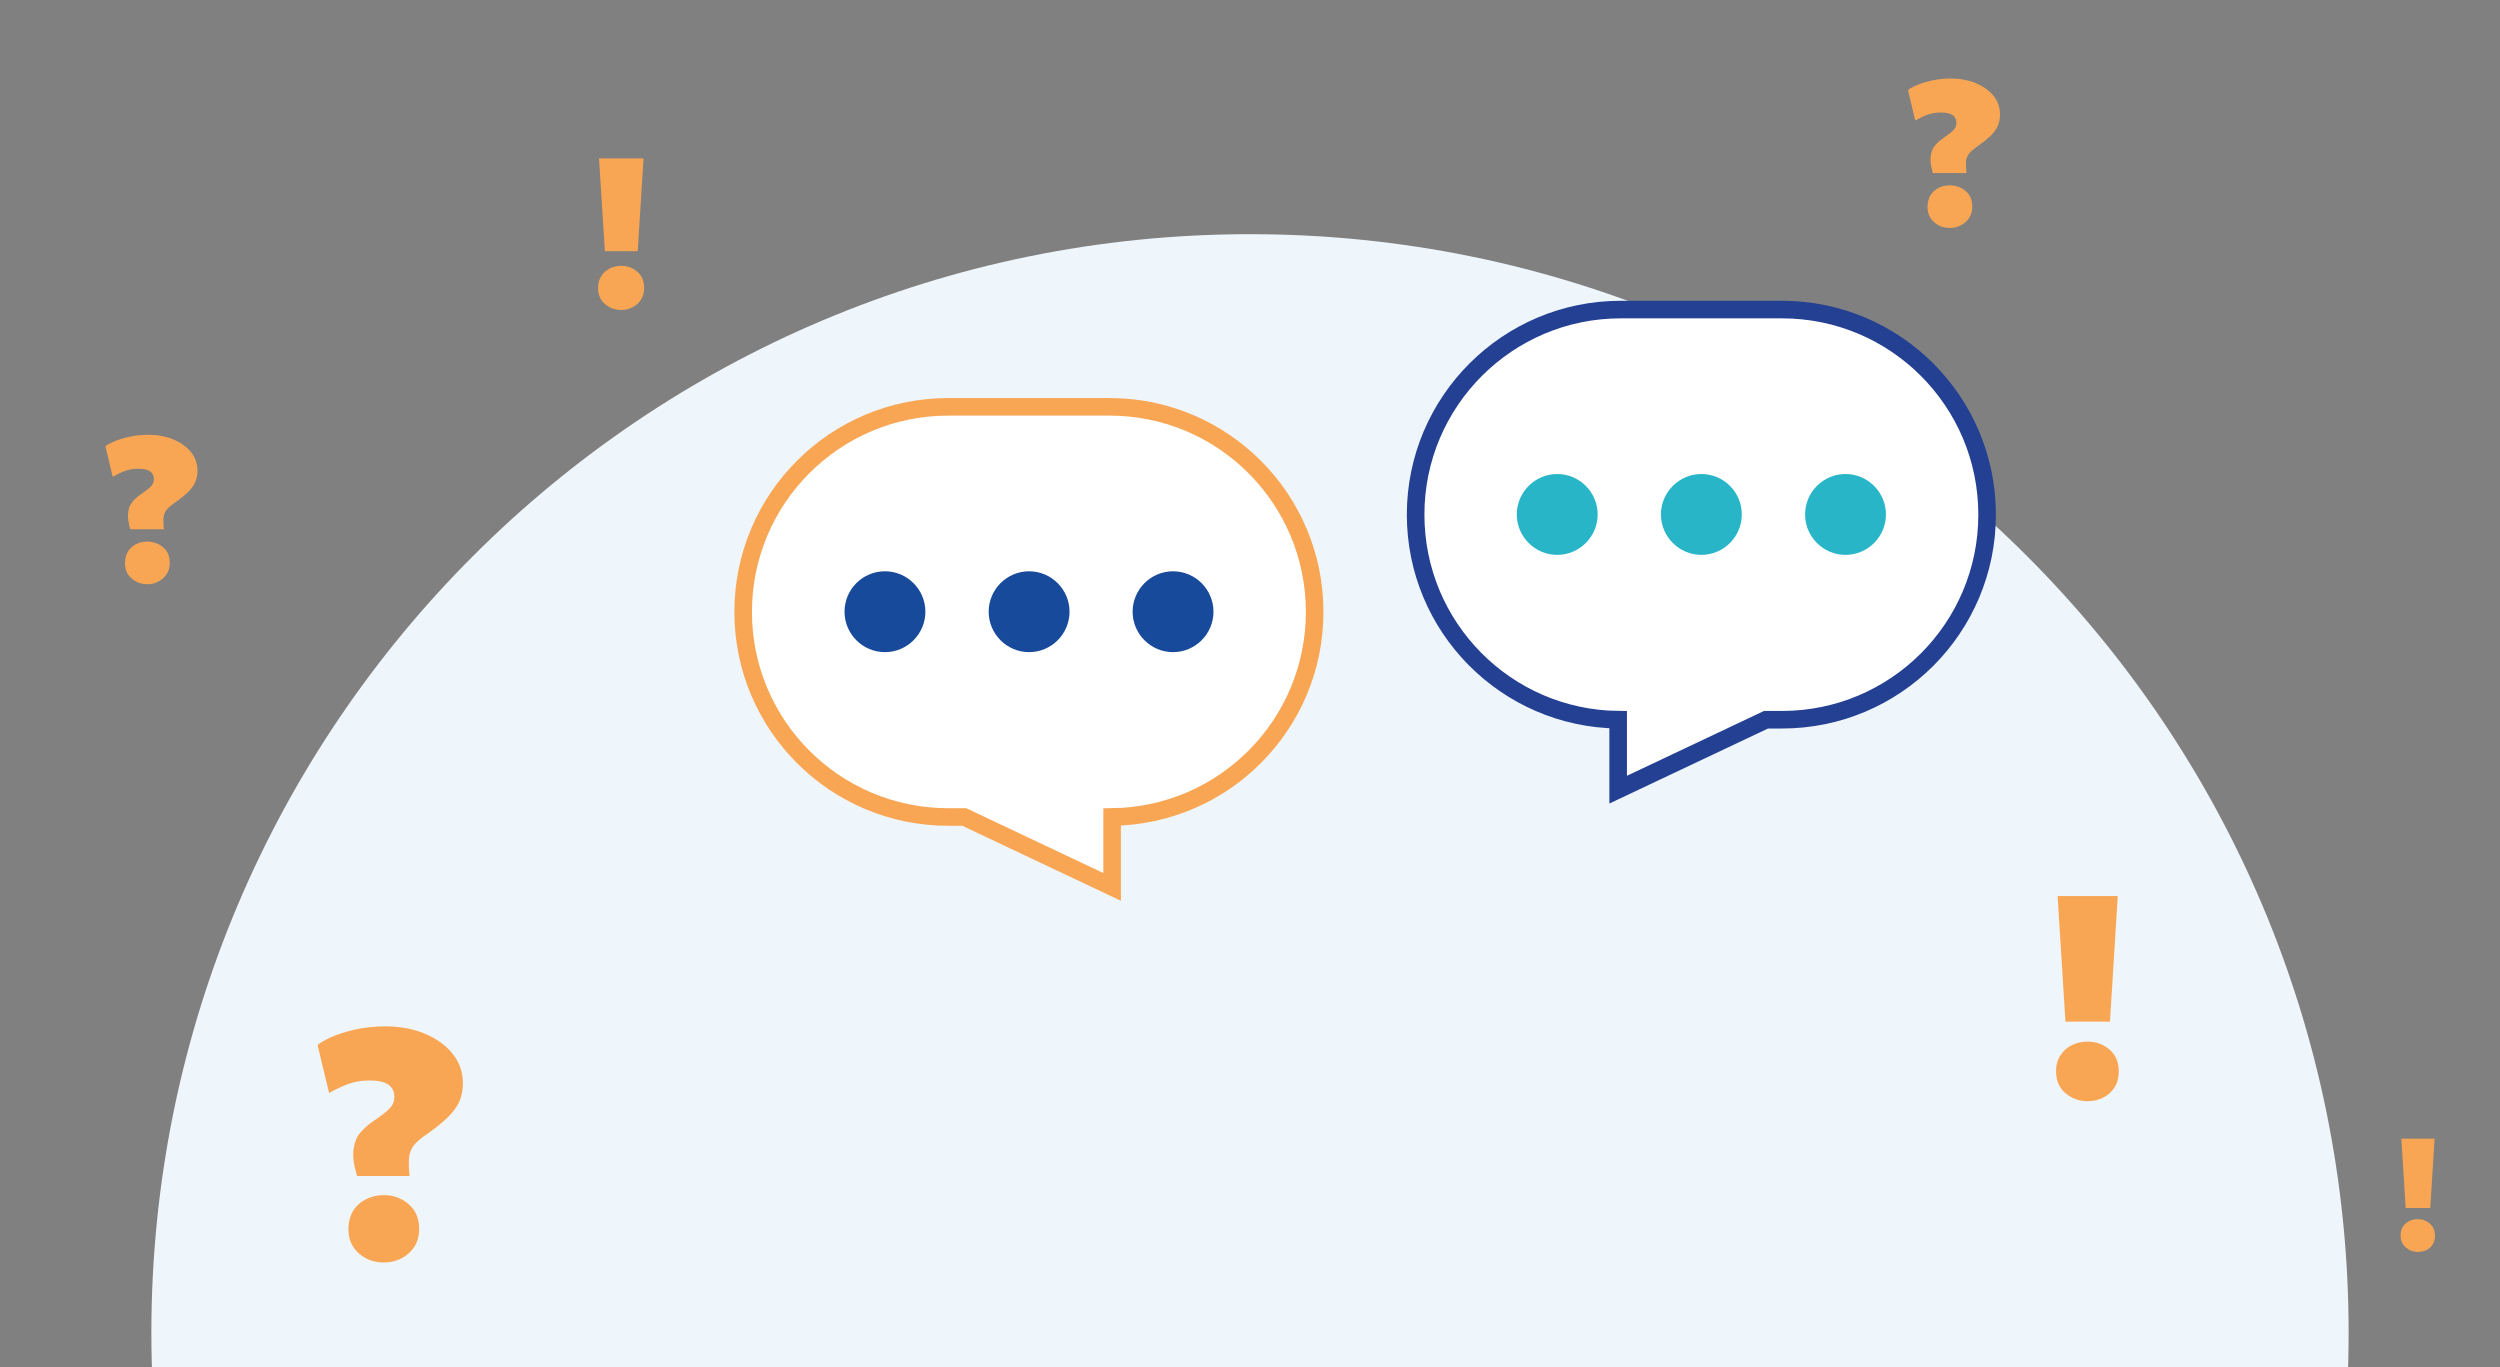 <?xml version="1.0" encoding="utf-8"?>
<!-- Generator: Adobe Illustrator 28.2.0, SVG Export Plug-In . SVG Version: 6.00 Build 0)  -->
<svg version="1.1" id="Layer_1" xmlns="http://www.w3.org/2000/svg" xmlns:xlink="http://www.w3.org/1999/xlink" x="0px" y="0px"
	 viewBox="0 0 1280 700" style="enable-background:new 0 0 1280 700;" xml:space="preserve">
<rect x="0" y="0" width="1280" height="700" fill="#808080" stroke="none"/>
<style type="text/css">
	.st0{fill:#EEF5FB;}
	.st1{fill:#F9A654;}
	.st2{fill:#FFFFFF;}
	.st3{fill:none;stroke:#244093;stroke-width:9;stroke-linecap:round;stroke-miterlimit:10;}
	.st4{fill:#29B5C8;}
	.st5{fill:none;stroke:#F9A654;stroke-width:9;stroke-linecap:round;stroke-miterlimit:10;}
	.st6{fill:#184A9B;}
</style>
<path class="st0" d="M640,1244.9c310.7,0,562.5-251.8,562.5-562.5c0-310.7-251.8-562.5-562.5-562.5S77.5,371.7,77.5,682.4
	C77.5,993.1,329.3,1244.9,640,1244.9"/>
<g>
	<path class="st1" d="M182.8,602c-1.7-5.5-2.3-10-1.8-13.5c0.5-3.5,1.6-6.4,3.5-8.6c1.9-2.2,4.1-4.2,6.8-6c4.1-2.8,7-5,8.4-6.6
		c1.5-1.6,2.2-3.5,2.2-5.7c0-2.8-1-4.8-3.1-6.3c-2.1-1.4-5.3-2.1-9.7-2.1c-3.9,0-7.4,0.6-10.5,1.7c-3.1,1.1-6.5,2.7-10.1,4.7
		l-5.9-24.5c1-1,3.1-2.3,6.5-3.9c3.3-1.5,7.4-2.8,12.3-4c4.9-1.1,10.2-1.7,15.9-1.7c7.4,0,14.1,1.2,20.1,3.7
		c6,2.5,10.8,5.9,14.3,10.3c3.6,4.4,5.3,9.5,5.3,15.2c0,3.5-0.7,6.7-1.9,9.5c-1.3,2.8-3.4,5.5-6.2,8.2c-2.8,2.7-6.5,5.6-10.9,8.7
		c-3,2-5.1,3.9-6.4,5.7c-1.3,1.8-2,3.8-2.2,6.1s-0.1,5.4,0.3,9.2H182.8z M196.5,646.4c-4.9,0-9.1-1.5-12.7-4.6
		c-3.6-3.1-5.4-7.3-5.4-12.5c0-3.6,0.8-6.7,2.4-9.3c1.6-2.6,3.8-4.6,6.6-6c2.8-1.4,5.8-2.1,9-2.1c4.9,0,9.2,1.5,12.8,4.6
		c3.6,3.1,5.4,7.3,5.4,12.7c0,3.5-0.8,6.6-2.5,9.2c-1.7,2.6-3.9,4.5-6.6,5.9C202.8,645.7,199.8,646.4,196.5,646.4z"/>
</g>
<g>
	<path class="st1" d="M66.7,271c-1-3.5-1.4-6.3-1.1-8.6c0.3-2.2,1-4,2.2-5.5c1.2-1.4,2.6-2.7,4.3-3.8c2.6-1.8,4.4-3.2,5.3-4.2
		c0.9-1,1.4-2.2,1.4-3.6c0-1.7-0.7-3.1-2-4c-1.3-0.9-3.4-1.3-6.1-1.3c-2.4,0-4.7,0.4-6.6,1.1c-2,0.7-4.1,1.7-6.4,3L54,228.6
		c0.6-0.7,2-1.5,4.1-2.4c2.1-1,4.7-1.8,7.8-2.5c3.1-0.7,6.4-1.1,10-1.1c4.7,0,8.9,0.8,12.7,2.3c3.8,1.6,6.8,3.7,9.1,6.5
		c2.3,2.8,3.4,6,3.4,9.6c0,2.2-0.4,4.2-1.2,6c-0.8,1.8-2.1,3.5-3.9,5.2c-1.8,1.7-4.1,3.5-6.9,5.5c-1.9,1.3-3.2,2.5-4,3.6
		c-0.8,1.1-1.3,2.4-1.4,3.9c-0.1,1.5,0,3.4,0.2,5.8H66.7z M75.4,299.1c-3.1,0-5.7-1-8-2.9c-2.3-2-3.4-4.6-3.4-7.9
		c0-2.3,0.5-4.2,1.5-5.9c1-1.6,2.4-2.9,4.2-3.8c1.7-0.9,3.6-1.3,5.7-1.3c3.1,0,5.8,1,8.1,2.9c2.3,1.9,3.4,4.6,3.4,8
		c0,2.2-0.5,4.2-1.6,5.8c-1.1,1.6-2.5,2.9-4.2,3.7C79.4,298.7,77.5,299.1,75.4,299.1z"/>
</g>
<g>
	<path class="st1" d="M989.6,88.6c-1-3.5-1.4-6.4-1.1-8.6c0.3-2.2,1-4,2.2-5.5c1.2-1.4,2.6-2.7,4.3-3.8c2.6-1.8,4.4-3.2,5.3-4.2
		c0.9-1,1.4-2.2,1.4-3.6c0-1.7-0.7-3.1-2-4c-1.3-0.9-3.4-1.3-6.1-1.3c-2.4,0-4.7,0.4-6.6,1.1c-2,0.7-4.1,1.7-6.4,3l-3.7-15.5
		c0.6-0.7,2-1.5,4.1-2.4c2.1-1,4.7-1.8,7.8-2.5c3.1-0.7,6.4-1.1,10-1.1c4.7,0,8.9,0.8,12.7,2.3c3.8,1.6,6.8,3.7,9.1,6.5
		c2.3,2.8,3.4,6,3.4,9.6c0,2.2-0.4,4.2-1.2,6c-0.8,1.8-2.1,3.5-3.9,5.2c-1.8,1.7-4.1,3.5-6.9,5.5c-1.9,1.3-3.2,2.5-4,3.6
		c-0.8,1.1-1.3,2.4-1.4,3.9c-0.1,1.5,0,3.4,0.2,5.8H989.6z M998.3,116.7c-3.1,0-5.8-1-8-2.9c-2.3-2-3.4-4.6-3.4-7.9
		c0-2.3,0.5-4.2,1.5-5.9c1-1.6,2.4-2.9,4.2-3.8c1.7-0.9,3.7-1.3,5.7-1.3c3.1,0,5.8,1,8.1,2.9c2.3,1.9,3.4,4.6,3.4,8
		c0,2.2-0.5,4.2-1.6,5.8c-1.1,1.6-2.5,2.9-4.2,3.7C1002.3,116.3,1000.4,116.7,998.3,116.7z"/>
</g>
<g>
	<path class="st1" d="M318.1,158.7c-3.2,0-6-1-8.3-3c-2.4-2-3.6-4.8-3.6-8.2c0-2.4,0.5-4.4,1.6-6.1c1.1-1.7,2.5-3,4.3-3.9
		c1.8-0.9,3.8-1.4,5.9-1.4c3.2,0,6,1,8.3,3c2.3,2,3.5,4.8,3.5,8.3c0,2.3-0.5,4.3-1.6,6c-1.1,1.7-2.5,3-4.3,3.9
		C322.2,158.2,320.2,158.7,318.1,158.7z M309.7,128.6l-3-47.5h22.8l-3,47.5H309.7z"/>
</g>
<g>
	<path class="st1" d="M1238,641c-2.4,0-4.5-0.8-6.2-2.3c-1.8-1.5-2.7-3.6-2.7-6.1c0-1.8,0.4-3.3,1.2-4.5c0.8-1.3,1.9-2.2,3.2-2.9
		c1.4-0.7,2.8-1,4.4-1c2.4,0,4.5,0.8,6.2,2.3c1.7,1.5,2.6,3.6,2.6,6.2c0,1.7-0.4,3.2-1.2,4.5c-0.8,1.3-1.9,2.2-3.2,2.9
		C1241,640.6,1239.5,641,1238,641z M1231.7,618.5l-2.2-35.5h17l-2.2,35.5H1231.7z"/>
</g>
<g>
	<path class="st1" d="M1068.8,563.8c-4.3,0-8.1-1.4-11.3-4.1c-3.2-2.7-4.8-6.4-4.8-11.1c0-3.2,0.7-5.9,2.2-8.2
		c1.5-2.3,3.4-4.1,5.9-5.3c2.4-1.2,5.1-1.8,8-1.8c4.4,0,8.1,1.4,11.3,4.1c3.2,2.7,4.7,6.5,4.7,11.3c0,3.1-0.7,5.8-2.2,8.1
		c-1.5,2.3-3.4,4-5.8,5.2C1074.4,563.2,1071.7,563.8,1068.8,563.8z M1057.5,523.1l-4-64.3h30.8l-4,64.3H1057.5z"/>
</g>
<g>
	<path class="st2" d="M724.8,263.5c0,57.6,46.3,104.3,103.7,105v35.8l75.7-35.8h8.2c58,0,105-47,105-105c0-58-47-105-105-105h-82.6
		C771.9,158.5,724.8,205.5,724.8,263.5"/>
	<path class="st3" d="M724.8,263.5c0,57.6,46.3,104.3,103.7,105v35.8l75.7-35.8h8.2c58,0,105-47,105-105c0-58-47-105-105-105h-82.6
		C771.9,158.5,724.8,205.5,724.8,263.5z"/>
	<path class="st4" d="M891.8,263.4c0,11.4-9.3,20.7-20.7,20.7c-11.4,0-20.7-9.3-20.7-20.7c0-11.4,9.3-20.7,20.7-20.7
		C882.6,242.7,891.8,252,891.8,263.4"/>
	<path class="st4" d="M818,263.4c0,11.4-9.3,20.7-20.7,20.7s-20.7-9.3-20.7-20.7c0-11.4,9.3-20.7,20.7-20.7S818,252,818,263.4"/>
	<path class="st4" d="M965.6,263.4c0,11.4-9.3,20.7-20.7,20.7c-11.4,0-20.7-9.3-20.7-20.7c0-11.4,9.3-20.7,20.7-20.7
		C956.3,242.7,965.6,252,965.6,263.4"/>
	<path class="st2" d="M673.1,313.3c0,57.6-46.3,104.3-103.7,105v35.8l-75.7-35.8h-8.2c-58,0-105-47-105-105c0-58,47-105,105-105
		h82.6C626.1,208.3,673.1,255.3,673.1,313.3"/>
	<path class="st5" d="M673.1,313.3c0,57.6-46.3,104.3-103.7,105v35.8l-75.7-35.8h-8.2c-58,0-105-47-105-105c0-58,47-105,105-105
		h82.6C626.1,208.3,673.1,255.3,673.1,313.3z"/>
	<path class="st6" d="M506.2,313.2c0,11.4,9.3,20.7,20.7,20.7s20.7-9.3,20.7-20.7c0-11.4-9.3-20.7-20.7-20.7
		S506.2,301.8,506.2,313.2"/>
	<path class="st6" d="M579.9,313.2c0,11.4,9.3,20.7,20.7,20.7c11.4,0,20.7-9.3,20.7-20.7c0-11.4-9.3-20.7-20.7-20.7
		C589.2,292.5,579.9,301.8,579.9,313.2"/>
	<path class="st6" d="M432.4,313.2c0,11.4,9.3,20.7,20.7,20.7c11.4,0,20.7-9.3,20.7-20.7c0-11.4-9.3-20.7-20.7-20.7
		C441.6,292.5,432.4,301.8,432.4,313.2"/>
</g>
</svg>

